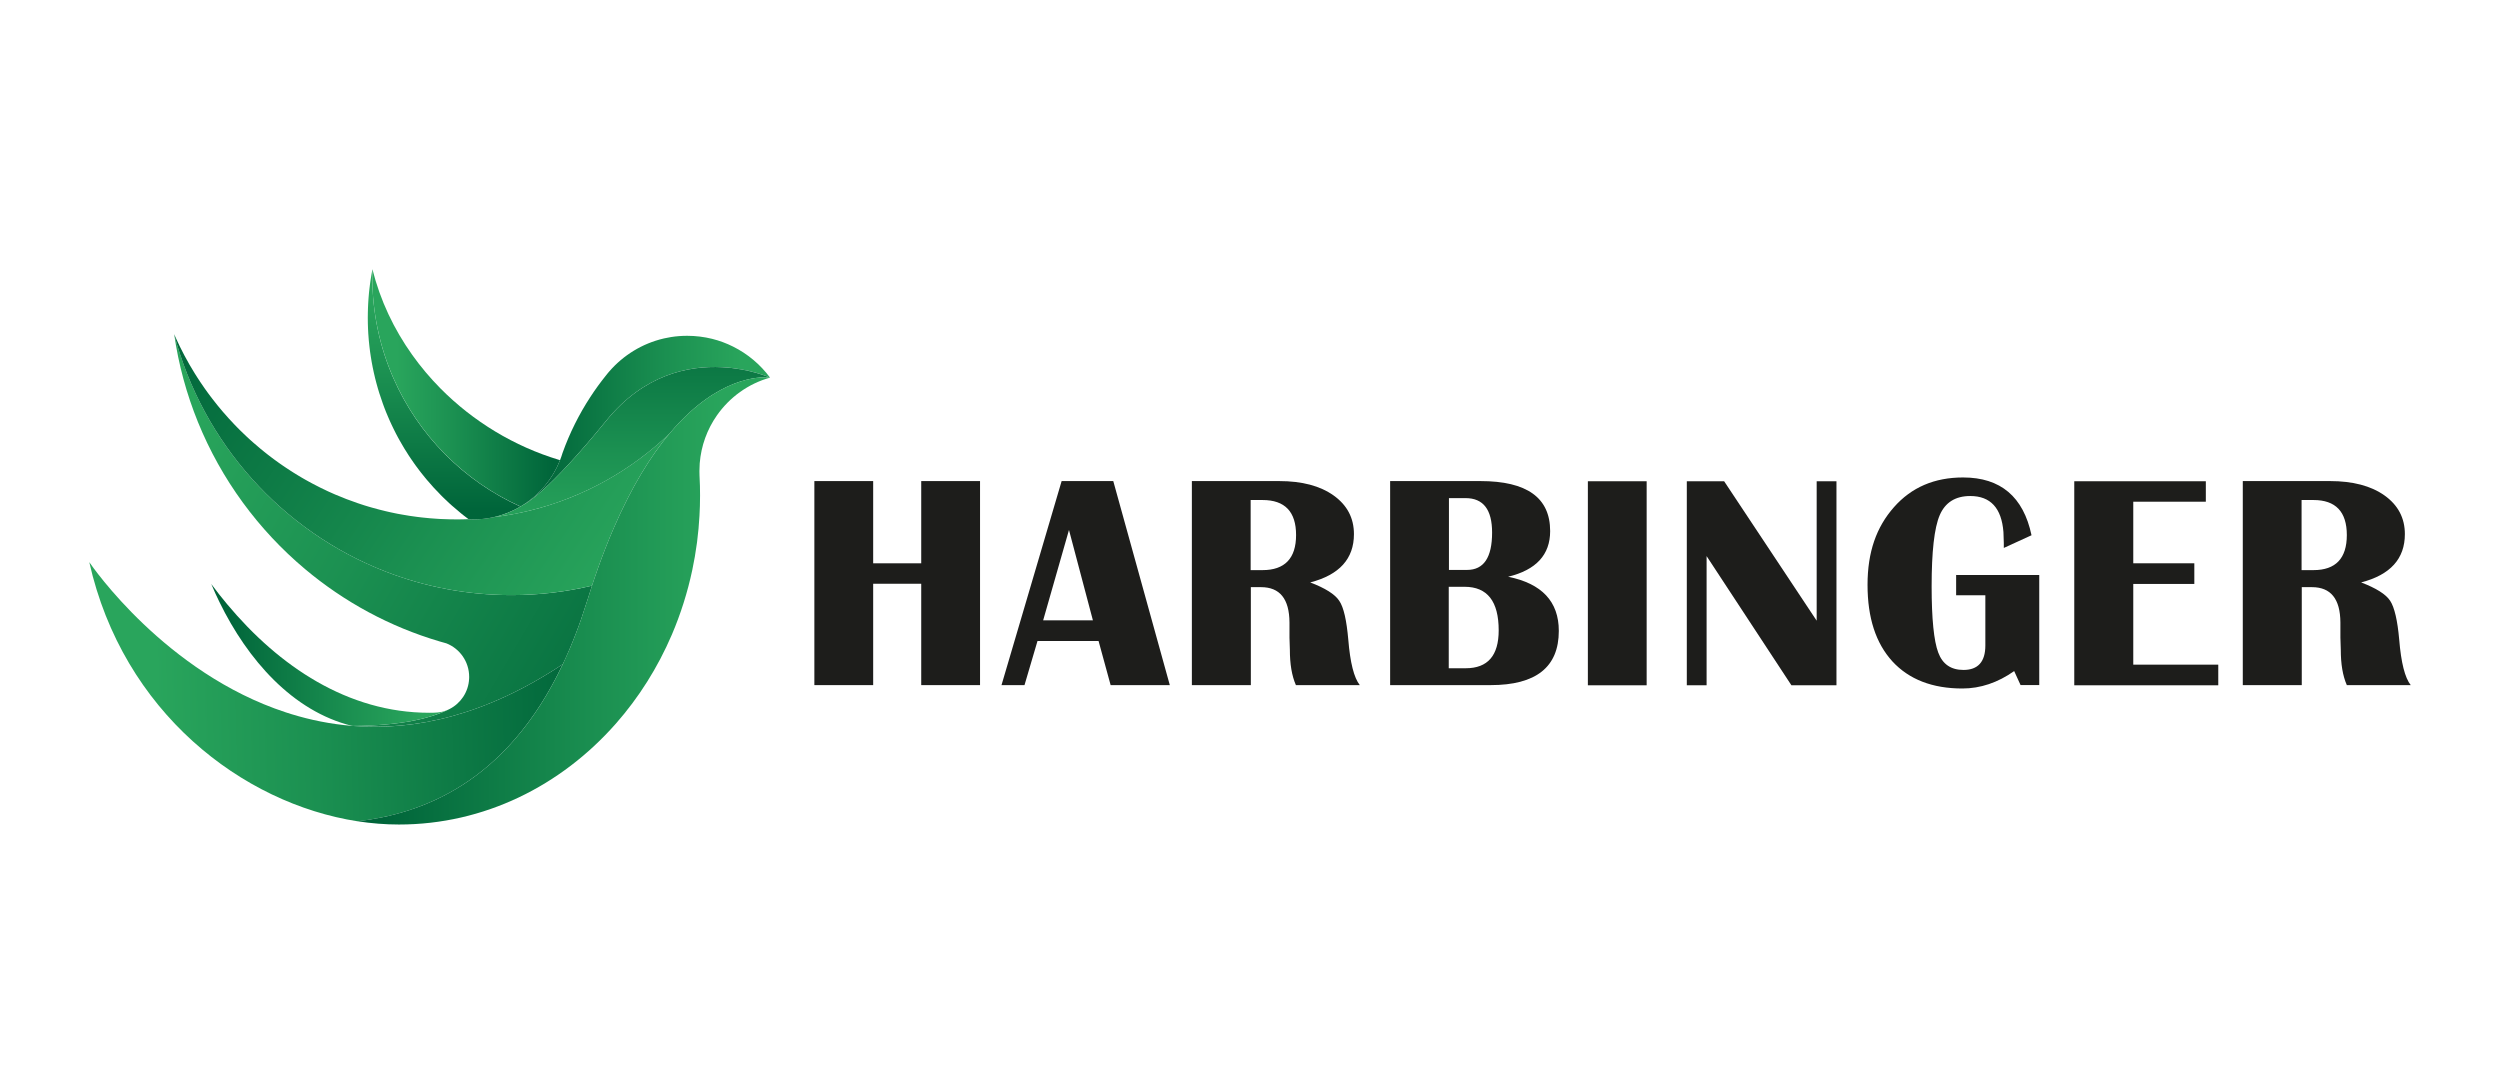 <svg width="130" height="56" viewBox="0 0 130 56" fill="none" xmlns="http://www.w3.org/2000/svg">
<path d="M30.786 30.454C30.701 30.711 30.616 30.973 30.534 31.242C30.155 32.465 29.731 33.558 29.268 34.536C25.252 37.208 21.577 38.001 18.361 37.748C20.852 37.732 22.372 37.355 23.297 36.908C23.319 36.898 23.339 36.888 23.36 36.877C23.368 36.874 23.375 36.87 23.383 36.866C23.958 36.571 24.36 35.983 24.394 35.298C24.396 35.265 24.397 35.232 24.397 35.199C24.397 34.403 23.904 33.724 23.209 33.453H23.208C23.096 33.422 22.984 33.391 22.873 33.358H22.873C20.268 32.592 17.89 31.295 15.86 29.59C13.434 27.553 11.507 24.934 10.293 21.946C9.707 20.501 9.285 18.97 9.057 17.377C10.545 23.049 14.683 27.638 20.06 29.725C22.087 30.513 24.291 30.945 26.595 30.945C28.037 30.945 29.441 30.776 30.787 30.454L30.786 30.454Z" fill="url(#paint0_linear_5828_136549)"/>
<path d="M29.266 34.537C26.292 40.834 21.795 42.328 18.599 42.708H18.598C12.587 41.778 6.391 37.02 4.643 29.231C4.643 29.231 4.643 29.231 4.643 29.231L4.645 29.233C4.645 29.233 4.645 29.234 4.646 29.235C4.79 29.447 8.608 34.992 14.857 37.041H14.858C14.951 37.072 15.046 37.102 15.141 37.132C15.143 37.132 15.144 37.132 15.146 37.133C16.137 37.438 17.188 37.653 18.293 37.744C18.293 37.744 18.295 37.745 18.295 37.745C18.313 37.746 18.331 37.748 18.349 37.75H18.359C21.575 38.001 25.25 37.209 29.266 34.537L29.266 34.537Z" fill="url(#paint1_linear_5828_136549)"/>
<path d="M34.813 22.547C33.857 23.688 32.862 25.269 31.915 27.459C31.637 28.099 31.364 28.79 31.097 29.538C31.035 29.714 30.973 29.893 30.912 30.075C30.868 30.2 30.826 30.326 30.785 30.454C29.44 30.775 28.036 30.945 26.592 30.945C24.289 30.945 22.085 30.513 20.058 29.725C14.681 27.637 10.543 23.048 9.055 17.377C9.081 17.435 9.106 17.493 9.132 17.55C9.423 18.197 9.756 18.821 10.127 19.417C10.169 19.485 10.211 19.552 10.255 19.619C10.305 19.697 10.356 19.775 10.407 19.852C10.486 19.97 10.567 20.087 10.648 20.204C10.702 20.279 10.756 20.354 10.81 20.429C10.851 20.485 10.893 20.542 10.935 20.597C10.971 20.647 11.009 20.696 11.048 20.745C11.4 21.205 11.779 21.645 12.179 22.063C12.228 22.115 12.278 22.166 12.328 22.217C12.383 22.273 12.439 22.328 12.495 22.385C12.541 22.429 12.587 22.475 12.634 22.519C12.702 22.586 12.772 22.652 12.842 22.718C12.899 22.77 12.956 22.822 13.012 22.874C13.061 22.918 13.11 22.962 13.16 23.006C13.289 23.119 13.419 23.23 13.551 23.34C13.612 23.391 13.674 23.441 13.736 23.49C13.797 23.54 13.859 23.589 13.921 23.637C13.984 23.686 14.047 23.735 14.11 23.782C14.154 23.816 14.2 23.85 14.246 23.884C14.28 23.91 14.315 23.935 14.349 23.959C14.396 23.994 14.444 24.029 14.493 24.063C14.558 24.109 14.623 24.154 14.688 24.199C14.754 24.244 14.82 24.289 14.886 24.333C14.952 24.377 15.018 24.42 15.085 24.463C15.088 24.466 15.092 24.468 15.095 24.47C15.159 24.511 15.222 24.551 15.285 24.591C15.353 24.633 15.421 24.674 15.489 24.716C15.554 24.755 15.619 24.794 15.685 24.833C15.739 24.866 15.796 24.898 15.851 24.929C15.922 24.968 15.992 25.008 16.063 25.047C16.127 25.082 16.19 25.117 16.254 25.15C16.517 25.29 16.784 25.423 17.056 25.549C17.115 25.575 17.174 25.602 17.233 25.628C17.3 25.659 17.365 25.688 17.432 25.716C17.812 25.879 18.2 26.028 18.594 26.162C18.656 26.184 18.717 26.204 18.78 26.224C18.842 26.245 18.905 26.266 18.968 26.285C19.03 26.305 19.093 26.323 19.156 26.342C19.219 26.361 19.282 26.38 19.346 26.397C19.473 26.433 19.6 26.468 19.729 26.501C19.839 26.53 19.949 26.557 20.06 26.583C20.143 26.602 20.225 26.621 20.309 26.64C20.374 26.654 20.44 26.668 20.505 26.681C20.567 26.695 20.631 26.707 20.694 26.72C20.699 26.72 20.703 26.72 20.707 26.722C20.771 26.733 20.834 26.745 20.898 26.756C21.029 26.78 21.161 26.802 21.294 26.823C21.427 26.843 21.56 26.862 21.694 26.879C21.697 26.879 21.7 26.88 21.704 26.88C21.778 26.89 21.854 26.899 21.93 26.907C22.004 26.915 22.079 26.923 22.155 26.93C22.22 26.938 22.286 26.943 22.351 26.949C22.416 26.954 22.482 26.96 22.547 26.964C22.634 26.971 22.721 26.976 22.809 26.982C22.853 26.984 22.896 26.987 22.941 26.989C23.089 26.996 23.237 27.002 23.387 27.004C23.503 27.007 23.619 27.009 23.737 27.009C23.841 27.009 23.946 27.008 24.05 27.006C24.132 27.003 24.213 27.002 24.294 26.998C24.295 26.999 24.296 26.999 24.297 26.998C24.323 27 24.348 27.002 24.373 27.003C24.453 27.007 24.531 27.009 24.611 27.009C24.971 27.009 25.322 26.969 25.66 26.894C26.306 26.817 26.94 26.7 27.561 26.548C30.33 25.867 32.816 24.462 34.811 22.547H34.813Z" fill="url(#paint2_linear_5828_136549)"/>
<path d="M27.067 26.339C26.637 26.593 26.164 26.784 25.661 26.895C25.323 26.971 24.972 27.01 24.612 27.01C24.532 27.01 24.453 27.008 24.375 27.004C24.371 27.002 24.369 27 24.365 26.998C24.272 26.928 24.18 26.857 24.089 26.786C24.051 26.755 24.014 26.725 23.976 26.695C23.814 26.564 23.655 26.429 23.499 26.29C23.46 26.255 23.422 26.22 23.383 26.186C23.306 26.115 23.23 26.044 23.155 25.971C23.123 25.941 23.091 25.91 23.06 25.88L23.018 25.839C22.989 25.811 22.961 25.782 22.932 25.753C22.674 25.494 22.427 25.225 22.193 24.946C22.16 24.905 22.126 24.866 22.093 24.825C22.026 24.744 21.962 24.663 21.897 24.581C21.866 24.541 21.834 24.499 21.803 24.459C21.738 24.374 21.674 24.288 21.611 24.202C21.581 24.161 21.552 24.12 21.523 24.078C21.464 23.996 21.407 23.913 21.351 23.829C21.348 23.825 21.345 23.821 21.343 23.817C21.314 23.775 21.286 23.732 21.258 23.69C21.094 23.439 20.939 23.184 20.793 22.923C20.765 22.873 20.737 22.823 20.71 22.773C20.695 22.746 20.681 22.719 20.666 22.692C20.641 22.645 20.616 22.596 20.59 22.548C20.549 22.468 20.508 22.387 20.468 22.305C20.433 22.233 20.398 22.162 20.365 22.09C20.334 22.024 20.304 21.959 20.274 21.893C20.266 21.874 20.257 21.856 20.249 21.836C20.221 21.775 20.195 21.714 20.169 21.652C20.141 21.587 20.113 21.52 20.086 21.454C20.081 21.443 20.077 21.43 20.071 21.418C20.044 21.35 20.017 21.282 19.991 21.213C19.984 21.195 19.976 21.176 19.97 21.157C19.949 21.098 19.926 21.04 19.905 20.98C19.84 20.802 19.779 20.621 19.722 20.438C19.697 20.358 19.673 20.278 19.649 20.197C19.619 20.091 19.588 19.983 19.56 19.876C19.539 19.799 19.52 19.721 19.501 19.644C19.478 19.552 19.457 19.461 19.437 19.369C19.416 19.277 19.397 19.185 19.379 19.093C19.361 19.005 19.345 18.917 19.329 18.829C19.328 18.824 19.327 18.819 19.326 18.814C19.31 18.721 19.295 18.627 19.28 18.533C19.278 18.523 19.277 18.515 19.276 18.505C19.265 18.435 19.255 18.365 19.245 18.296C19.24 18.259 19.235 18.221 19.231 18.184C19.223 18.127 19.216 18.07 19.21 18.013C19.206 17.982 19.202 17.951 19.2 17.92C19.192 17.848 19.184 17.776 19.178 17.704C19.177 17.683 19.174 17.663 19.173 17.642C19.168 17.58 19.163 17.518 19.159 17.455C19.156 17.421 19.153 17.388 19.151 17.356C19.146 17.265 19.141 17.176 19.137 17.085C19.134 16.994 19.13 16.902 19.128 16.81C19.126 16.713 19.125 16.616 19.125 16.517C19.125 16.433 19.126 16.349 19.128 16.265V16.262C19.13 16.179 19.131 16.095 19.135 16.012C19.137 15.945 19.141 15.878 19.144 15.812C19.146 15.778 19.148 15.744 19.15 15.709C19.153 15.644 19.158 15.577 19.163 15.512C19.17 15.431 19.177 15.35 19.184 15.269C19.184 15.266 19.184 15.263 19.184 15.26C19.193 15.18 19.2 15.098 19.21 15.017C19.22 14.926 19.231 14.834 19.244 14.743C19.254 14.671 19.264 14.6 19.275 14.528C19.277 14.513 19.279 14.498 19.282 14.484C19.292 14.417 19.303 14.351 19.315 14.285C19.33 14.191 19.348 14.098 19.366 14.006C19.361 14.138 19.36 14.272 19.36 14.405C19.36 16.27 19.748 18.043 20.449 19.648C21.747 22.625 24.118 25.022 27.069 26.345L27.067 26.339Z" fill="url(#paint3_linear_5828_136549)"/>
<path d="M29.122 23.93C28.742 24.896 28.063 25.71 27.199 26.259C27.197 26.26 27.196 26.261 27.196 26.261C27.154 26.287 27.112 26.313 27.07 26.339C24.118 25.016 21.747 22.619 20.449 19.642C19.749 18.037 19.36 16.264 19.36 14.4C19.36 14.266 19.362 14.133 19.366 14C19.771 15.62 20.486 17.123 21.437 18.456C21.877 19.073 22.367 19.655 22.901 20.195C24.601 21.914 26.739 23.212 29.074 23.915C29.09 23.92 29.106 23.925 29.122 23.93Z" fill="url(#paint4_linear_5828_136549)"/>
<path d="M40.043 19.635C40.009 19.62 38.986 19.168 37.544 19.093C35.818 19.006 33.488 19.463 31.531 21.867C28.43 25.678 27.268 26.228 27.199 26.258C28.062 25.708 28.741 24.894 29.122 23.929C29.124 23.924 29.125 23.919 29.127 23.915C29.174 23.794 29.217 23.672 29.254 23.547C29.254 23.546 29.256 23.545 29.256 23.543C29.624 22.515 30.111 21.542 30.698 20.643C30.945 20.263 31.212 19.896 31.495 19.543C31.496 19.541 31.497 19.54 31.498 19.54C31.532 19.498 31.566 19.455 31.599 19.413C31.609 19.402 31.619 19.39 31.629 19.377C31.644 19.36 31.658 19.343 31.673 19.326C31.676 19.323 31.678 19.32 31.68 19.318C31.682 19.316 31.683 19.315 31.683 19.313H31.684C31.684 19.313 31.686 19.311 31.687 19.31C32.414 18.473 33.396 17.862 34.51 17.602C34.533 17.597 34.554 17.592 34.576 17.588C34.683 17.564 34.79 17.543 34.899 17.526C35.171 17.483 35.449 17.462 35.733 17.462C36.18 17.462 36.616 17.517 37.033 17.62C37.413 17.715 37.778 17.851 38.12 18.023C38.881 18.402 39.538 18.956 40.041 19.635L40.043 19.635Z" fill="url(#paint5_linear_5828_136549)"/>
<path d="M40.043 19.637C40.043 19.637 38.166 19.326 35.834 21.471C35.834 21.471 35.834 21.472 35.834 21.473C35.502 21.778 35.161 22.133 34.815 22.546C34.815 22.546 34.813 22.546 34.813 22.548C32.818 24.463 30.332 25.868 27.563 26.548C26.942 26.701 26.308 26.817 25.662 26.895C26.165 26.784 26.637 26.593 27.069 26.339C27.112 26.313 27.153 26.287 27.195 26.261C27.195 26.261 27.196 26.261 27.198 26.259C27.268 26.229 28.429 25.678 31.531 21.868C33.487 19.464 35.817 19.007 37.544 19.095C38.986 19.169 40.008 19.622 40.042 19.637H40.043Z" fill="url(#paint6_linear_5828_136549)"/>
<path d="M40.044 19.636C38.907 19.953 37.935 20.661 37.275 21.607C36.776 22.322 36.458 23.174 36.385 24.095C36.375 24.228 36.37 24.362 36.37 24.498C36.37 24.583 36.371 24.666 36.375 24.749C36.375 24.759 36.376 24.769 36.377 24.779C36.395 25.104 36.403 25.432 36.403 25.761C36.403 25.946 36.4 26.13 36.395 26.312C36.389 26.486 36.383 26.659 36.372 26.831C36.347 27.274 36.308 27.712 36.252 28.145C36.249 28.176 36.244 28.207 36.24 28.238C36.208 28.476 36.172 28.711 36.132 28.945C36.092 29.177 36.047 29.407 36 29.635C35.751 30.808 35.393 31.933 34.938 32.999C34.202 34.718 33.213 36.281 32.023 37.631C29.175 40.864 25.174 42.875 20.744 42.875C20.037 42.875 19.32 42.818 18.599 42.707C21.795 42.326 26.292 40.833 29.267 34.535C29.729 33.558 30.154 32.465 30.532 31.241C30.615 30.972 30.699 30.71 30.784 30.453C30.826 30.326 30.869 30.199 30.911 30.074C30.973 29.892 31.035 29.713 31.097 29.537C31.364 28.789 31.637 28.098 31.915 27.457C32.862 25.268 33.857 23.687 34.813 22.546C34.813 22.545 34.813 22.545 34.815 22.544C35.161 22.131 35.501 21.776 35.833 21.471C35.833 21.471 35.833 21.47 35.834 21.469C38.166 19.324 40.042 19.635 40.042 19.635L40.044 19.636Z" fill="url(#paint7_linear_5828_136549)"/>
<path d="M23.296 36.907C22.37 37.355 20.85 37.732 18.359 37.748H18.35C18.332 37.746 18.313 37.745 18.295 37.742C18.295 37.742 18.294 37.742 18.293 37.742C15.219 36.98 12.881 34.316 11.412 31.308C11.26 30.998 11.118 30.685 10.986 30.369C11.254 30.731 11.533 31.088 11.824 31.434H11.825C14.5 34.634 18.08 37.064 22.324 37.064L22.576 37.06C22.694 37.058 22.812 37.046 22.928 37.024C22.967 37.017 22.996 37.011 22.997 37.011C23.077 36.991 23.232 36.934 23.232 36.934C23.253 36.925 23.274 36.916 23.294 36.907H23.296Z" fill="url(#paint8_linear_5828_136549)"/>
<path d="M45.405 30.355V35.626H42.347V25.016H45.405V29.292H47.904V25.016H50.962V35.626H47.904V30.355H45.405Z" fill="#1D1D1B"/>
<path d="M57.89 25.016L60.83 35.626H57.753L57.125 33.331H53.95L53.274 35.626H52.078L55.205 25.016H57.9H57.89ZM54.244 32.257H56.831L55.587 27.558L54.244 32.257Z" fill="#1D1D1B"/>
<path d="M61.977 35.626V25.016H66.514C67.7 25.016 68.641 25.262 69.347 25.764C70.052 26.267 70.405 26.937 70.405 27.774C70.405 29.055 69.651 29.892 68.132 30.286C68.906 30.582 69.415 30.897 69.641 31.242C69.876 31.586 70.023 32.266 70.111 33.261C70.209 34.453 70.405 35.241 70.709 35.626H67.387C67.171 35.133 67.073 34.522 67.073 33.783L67.053 33.153V32.365C67.044 31.143 66.554 30.532 65.573 30.532H65.044V35.626H61.986H61.977ZM65.034 29.646H65.652C66.808 29.646 67.396 29.035 67.396 27.823C67.396 26.611 66.818 26.001 65.652 26.001H65.034V29.656V29.646Z" fill="#1D1D1B"/>
<path d="M72.287 35.626V25.016H76.981C79.402 25.016 80.608 25.883 80.608 27.616C80.608 28.848 79.882 29.636 78.422 29.991C80.177 30.345 81.058 31.281 81.058 32.808C81.058 34.69 79.873 35.626 77.511 35.626H72.297H72.287ZM75.345 29.636H76.286C77.158 29.636 77.589 28.986 77.589 27.695C77.589 26.493 77.129 25.902 76.207 25.902H75.345V29.646V29.636ZM75.345 34.749H76.217C77.364 34.749 77.932 34.089 77.932 32.778C77.932 31.271 77.344 30.513 76.158 30.513H75.335V34.749H75.345Z" fill="#1D1D1B"/>
<path d="M85.626 25.025H82.569V35.635H85.626V25.025Z" fill="#1D1D1B"/>
<path d="M95.496 25.025V35.635H93.154L88.743 28.917V35.635H87.714V25.025H89.655L94.467 32.276V25.025H95.496Z" fill="#1D1D1B"/>
<path d="M101.699 29.901H106.041V35.625H105.07L104.737 34.896C103.885 35.497 102.983 35.802 102.042 35.802C100.484 35.802 99.268 35.329 98.406 34.394C97.543 33.448 97.112 32.128 97.112 30.414C97.112 28.7 97.573 27.409 98.484 26.375C99.396 25.34 100.592 24.828 102.081 24.828C104.032 24.828 105.217 25.833 105.639 27.833L104.198 28.493V28.236L104.179 27.665C104.081 26.414 103.502 25.793 102.454 25.793C101.679 25.793 101.15 26.128 100.866 26.788C100.582 27.448 100.445 28.69 100.445 30.492C100.445 32.177 100.562 33.33 100.788 33.931C101.013 34.541 101.454 34.837 102.101 34.837C102.855 34.837 103.238 34.413 103.238 33.566V30.955H101.719V29.892L101.699 29.901Z" fill="#1D1D1B"/>
<path d="M114.703 25.025V26.089H110.93V29.291H114.105V30.365H110.93V34.562H115.35V35.635H107.862V25.025H114.703Z" fill="#1D1D1B"/>
<path d="M116.625 35.626V25.016H121.162C122.338 25.016 123.289 25.262 123.995 25.764C124.7 26.267 125.053 26.937 125.053 27.774C125.053 29.055 124.299 29.892 122.779 30.286C123.554 30.582 124.063 30.897 124.289 31.242C124.514 31.586 124.671 32.266 124.759 33.261C124.857 34.453 125.053 35.241 125.357 35.626H122.035C121.819 35.133 121.721 34.522 121.721 33.783L121.701 33.153V32.365C121.692 31.143 121.202 30.532 120.221 30.532H119.692V35.626H116.634H116.625ZM119.682 29.646H120.3C121.456 29.646 122.035 29.035 122.035 27.823C122.035 26.611 121.456 26.001 120.3 26.001H119.682V29.656V29.646Z" fill="#1D1D1B"/>
<defs>
<linearGradient id="paint0_linear_5828_136549" x1="8.804" y1="17.686" x2="37.7" y2="34.58" gradientUnits="userSpaceOnUse">
<stop stop-color="#29A55C"/>
<stop offset="0.09" stop-color="#29A55C"/>
<stop offset="0.42" stop-color="#1B9051"/>
<stop offset="0.99" stop-color="#00653A"/>
<stop offset="1" stop-color="#00653A"/>
</linearGradient>
<linearGradient id="paint1_linear_5828_136549" x1="5.814" y1="34.815" x2="30.79" y2="34.119" gradientUnits="userSpaceOnUse">
<stop stop-color="#29A55C"/>
<stop offset="0.09" stop-color="#29A55C"/>
<stop offset="0.42" stop-color="#1B9051"/>
<stop offset="0.99" stop-color="#00653A"/>
<stop offset="1" stop-color="#00653A"/>
</linearGradient>
<linearGradient id="paint2_linear_5828_136549" x1="8.506" y1="16.789" x2="33.843" y2="33.99" gradientUnits="userSpaceOnUse">
<stop stop-color="#00653A"/>
<stop offset="0.01" stop-color="#00653A"/>
<stop offset="0.58" stop-color="#1B9051"/>
<stop offset="0.891" stop-color="#29A55C"/>
<stop offset="1" stop-color="#29A55C"/>
</linearGradient>
<linearGradient id="paint3_linear_5828_136549" x1="23.163" y1="14.386" x2="23.163" y2="26.63" gradientUnits="userSpaceOnUse">
<stop stop-color="#29A55C"/>
<stop offset="0.09" stop-color="#29A55C"/>
<stop offset="0.42" stop-color="#1B9051"/>
<stop offset="0.99" stop-color="#00653A"/>
<stop offset="1" stop-color="#00653A"/>
</linearGradient>
<linearGradient id="paint4_linear_5828_136549" x1="19.825" y1="19.113" x2="28.821" y2="19.113" gradientUnits="userSpaceOnUse">
<stop stop-color="#29A55C"/>
<stop offset="0.09" stop-color="#29A55C"/>
<stop offset="0.42" stop-color="#1B9051"/>
<stop offset="0.99" stop-color="#00653A"/>
<stop offset="1" stop-color="#00653A"/>
</linearGradient>
<linearGradient id="paint5_linear_5828_136549" x1="27.81" y1="21.107" x2="39.646" y2="21.107" gradientUnits="userSpaceOnUse">
<stop stop-color="#00653A"/>
<stop offset="0.01" stop-color="#00653A"/>
<stop offset="0.58" stop-color="#1B9051"/>
<stop offset="0.91" stop-color="#29A55C"/>
<stop offset="1" stop-color="#29A55C"/>
</linearGradient>
<linearGradient id="paint6_linear_5828_136549" x1="35.247" y1="15.595" x2="35.247" y2="29.034" gradientUnits="userSpaceOnUse">
<stop stop-color="#00653A"/>
<stop offset="0.01" stop-color="#00653A"/>
<stop offset="0.58" stop-color="#1B9051"/>
<stop offset="0.91" stop-color="#29A55C"/>
<stop offset="1" stop-color="#29A55C"/>
</linearGradient>
<linearGradient id="paint7_linear_5828_136549" x1="19.62" y1="29.256" x2="39.381" y2="29.256" gradientUnits="userSpaceOnUse">
<stop stop-color="#00653A"/>
<stop offset="0.01" stop-color="#00653A"/>
<stop offset="0.58" stop-color="#1B9051"/>
<stop offset="0.91" stop-color="#29A55C"/>
<stop offset="1" stop-color="#29A55C"/>
</linearGradient>
<linearGradient id="paint8_linear_5828_136549" x1="11.571" y1="33.427" x2="22.915" y2="33.427" gradientUnits="userSpaceOnUse">
<stop stop-color="#00653A"/>
<stop offset="0.01" stop-color="#00653A"/>
<stop offset="0.58" stop-color="#1B9051"/>
<stop offset="0.91" stop-color="#29A55C"/>
<stop offset="1" stop-color="#29A55C"/>
</linearGradient>
</defs>
</svg>
